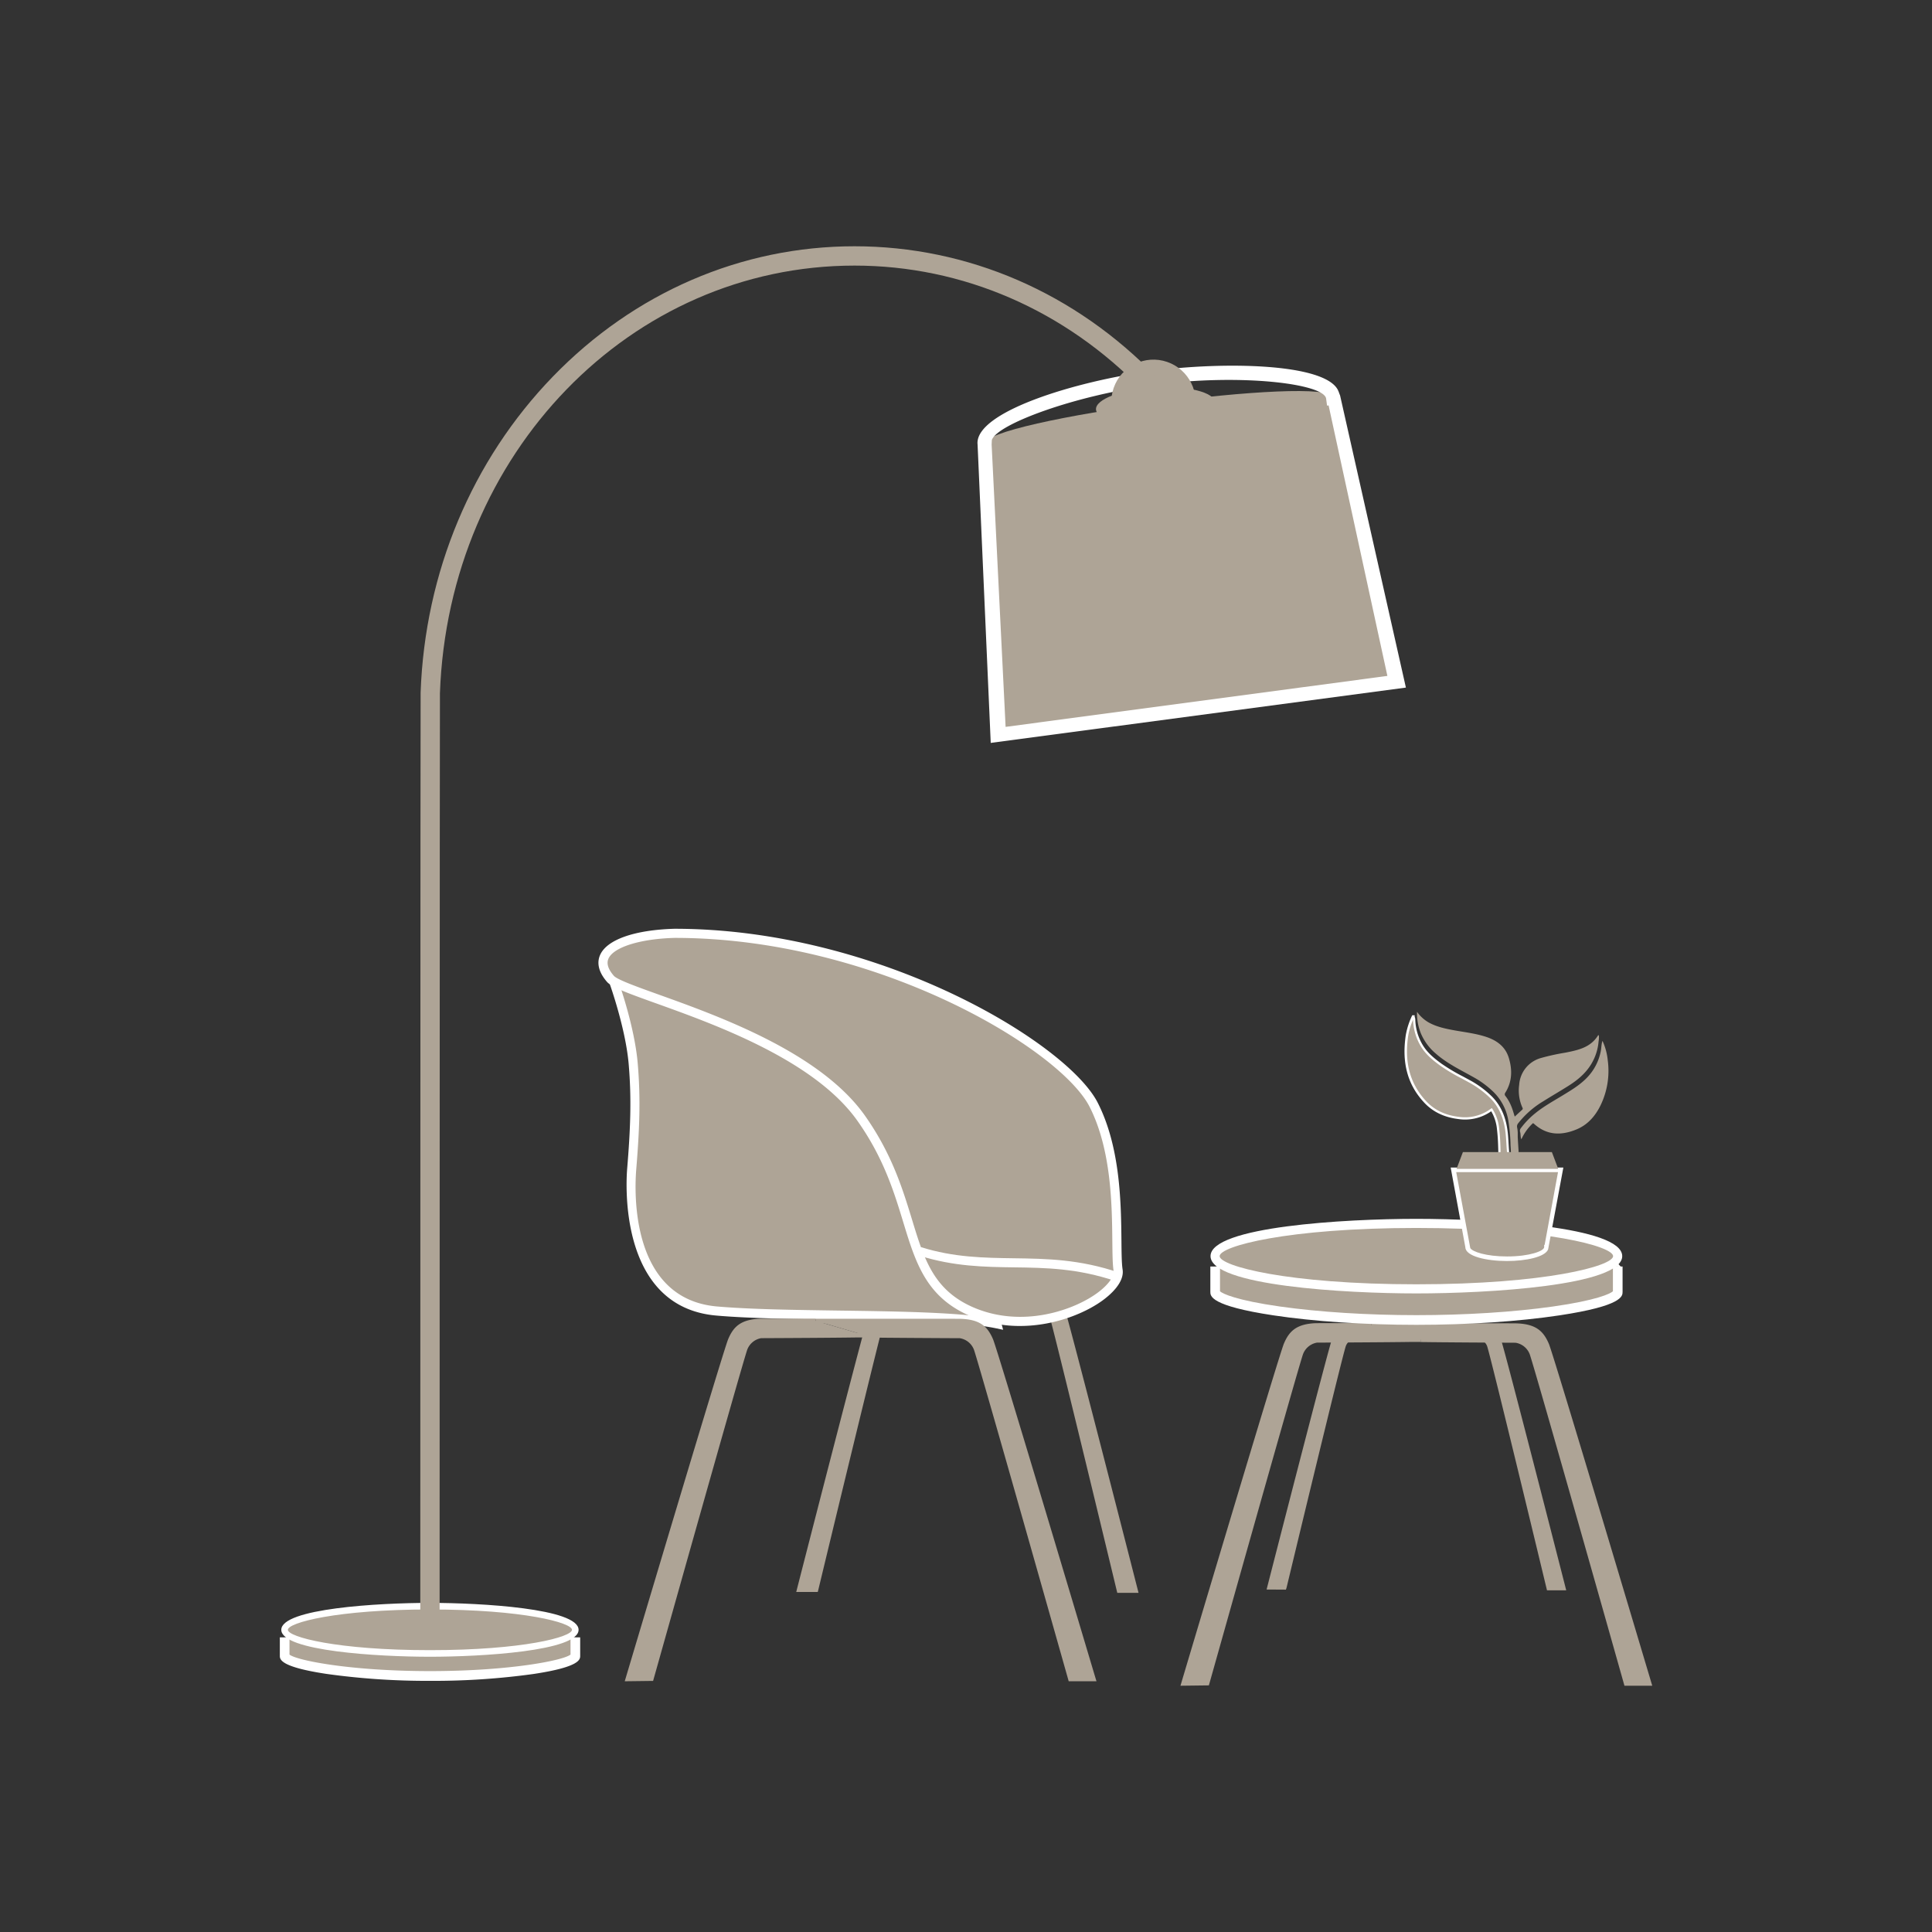 <svg id="Laag_1" data-name="Laag 1" xmlns="http://www.w3.org/2000/svg" viewBox="0 0 1000 1000"><rect x="0" y="0" width="1000" height="1000" fill="#333333" stroke="none"/><defs><style>.cls-1{fill:#aea496;}.cls-2{fill:#fff;}</style></defs><title>Infographic_taupe</title><path class="cls-1" d="M297.77,847.48V857c0,4.61-33.68,10.51-75.23,10.51S147.3,861.56,147.3,857v-9.47"/><path class="cls-2" d="M222.54,870A374.69,374.69,0,0,1,169,866.41c-24.16-3.64-24.16-7.57-24.16-9.45v-9.47h5v8.92c3.68,3,31.44,8.55,72.73,8.55s69.05-5.53,72.73-8.55v-8.92h5V857c0,1.89,0,5.81-24.16,9.45A374.69,374.69,0,0,1,222.54,870Z"/><ellipse class="cls-1" cx="222.54" cy="843.59" rx="75.23" ry="12.23"/><path class="cls-2" d="M222.53,857.53c-26.61,0-76.93-2.91-76.93-13.94s50.32-13.94,76.93-13.94,76.94,2.91,76.94,13.94S249.15,857.53,222.53,857.53Zm0-24.47c-48.27,0-73.53,6.85-73.53,10.53s25.25,10.53,73.53,10.53,73.53-6.85,73.53-10.53S270.81,833.06,222.53,833.06Z"/><path class="cls-1" d="M690.2,205.79l32.71,147L516.65,380.35l-7-150.46h0C508,217.58,688.36,193.5,690,205.81Z"/><path class="cls-2" d="M596.35,192c36.51-4.87,89-4.1,96.15,9.86h0l0.09,0.23a11,11,0,0,1,.6,1.51l0.44,1.12,34.06,151.17L512.8,384.53,506,230.2C504,213.27,557.1,197.19,596.35,192Zm91.33,17.84-0.8.11-0.48-3.6c-1-7.81-44.44-13.1-89.09-7.14-41.64,5.56-81.55,20.53-83.94,28.6l-0.1,2.32,7.23,146.1,197.61-26.38Z"/><ellipse class="cls-1" cx="598.1" cy="210.12" rx="30.87" ry="9.58" transform="translate(-11.35 35.62) rotate(-3.38)"/><circle class="cls-1" cx="597.05" cy="207.97" r="21.81" transform="translate(205.84 704.63) rotate(-70.98)"/><path class="cls-1" d="M227.54,842.2h-10c0-4.79.05-480.63,0.17-483.79,2.23-62.14,26.55-120.21,68.46-163.5,42.11-43.49,97.56-67.44,156.12-67.44,58.76,0,114.35,24.09,156.51,67.84l-7.2,6.94c-40.26-41.77-93.28-64.78-149.3-64.78-115.87,0-210.13,97.21-214.59,221.3C227.59,364.2,227.54,837.45,227.54,842.2Z"/><path d="M629.53,654.33s24.07-6.93,31.84-8.54S733.13,644,733.13,644l78.17,3.92,23.81,5.26,2.2,2.37s-17.68,6.45-19,6.65-57.86,4.5-57.86,4.5l-71.7.4-40.1-4.79"/><path class="cls-2" d="M688.78,668.29l-40.25-4.79,0.28-2.34,40.1,4.79,71.55-.41c19.35-1.47,56.44-4.32,57.69-4.49,0.94-.18,10.36-3.54,17.08-6l-0.74-.8L811,649.08l-78-3.89c-0.58,0-63.9.2-71.46,1.76s-31.51,8.45-31.75,8.52l-0.65-2.27c1-.28,24.21-7,31.93-8.56s69.38-1.8,72-1.81l78.24,3.92,24.36,5.37,3.66,3.94-1.67.61c-3,1.08-17.86,6.5-19.21,6.71s-52.15,4.07-57.95,4.51Z"/><path class="cls-1" d="M734.49,691.85c8.68,0.13,30.93.23,31.1,0.23a6.66,6.66,0,0,1,5.26,4.3c2,5.82,30.81,125.6,30.81,125.6h7.5S777.32,697.3,775.7,693.45s-3.74-6-9.88-6.24h0c-0.14,0-8.89,0-18.09,0H718.5"/><path class="cls-1" d="M810.68,823.16h-9.95l-0.22-.9c-0.29-1.2-28.82-119.79-30.78-125.49a5.43,5.43,0,0,0-4.29-3.51h-0.73c-14.76-.07-25.22-0.15-30.25-0.23l0-2.36c3.5,0.06,11.59.14,30.23,0.23h0.87A7.82,7.82,0,0,1,772,696c1.92,5.6,27.77,112.93,30.62,124.8h5.06c-11.11-43.47-31.8-123.95-33-126.89-1.49-3.52-3.26-5.34-8.83-5.52-0.21,0-8.91,0-18.05,0H718.5V686h29.22c9.21,0,18,0,18.11,0,6.76,0.22,9.2,2.82,10.95,7,1.64,3.88,32.22,123.6,33.53,128.7Z"/><path class="cls-1" d="M718.5,687.18c-9.2,0-18,0-18.09,0h0c-6.14.2-8.27,2.44-9.88,6.24s-33.47,128.11-33.47,128.11l7.59,0s28.73-119.41,30.72-125.23a6.66,6.66,0,0,1,5.26-4.3c0.16,0,22.42-.1,31.1-0.23h2.76"/><path class="cls-1" d="M665.58,822.79l-10-.06,0.38-1.46c1.3-5.08,31.89-124.39,33.53-128.27,1.75-4.14,4.18-6.74,10.93-7,0.16,0,8.92,0,18.13,0v2.36c-9.14,0-17.84,0-18.08,0-5.55.18-7.32,2-8.81,5.52-1.24,2.94-21.94,83.16-33,126.48l5.15,0c2.86-11.88,28.61-118.82,30.53-124.42a7.81,7.81,0,0,1,6.25-5.09h1c18.63-.09,26.72-0.17,30.23-0.23h2.78V693h-2.76c-5,.08-15.48.16-30.24,0.23h-0.85a5.45,5.45,0,0,0-4.16,3.51c-2,5.7-30.4,123.93-30.69,125.12Z"/><path class="cls-1" d="M735.3,693.4c13.75,0.21,49,.36,49.27.36a10.55,10.55,0,0,1,8.34,6.82c3.16,9.22,48.79,170.76,48.79,170.76h11.91s-50.46-169.31-53-175.4-5.92-9.57-15.65-9.88h0c-0.22,0-14.09-.05-28.67-0.05H710"/><path class="cls-1" d="M855.2,872.52H840.81l-0.24-.86C840.11,870,794.91,710,791.8,701a9.41,9.41,0,0,0-7.36-6h-0.57c-10.8-.05-37.16-0.19-48.59-0.36l0-2.36c11.41,0.18,37.76.31,48.56,0.36h0.71c0.41,0,7.14.89,9.45,7.62,3,8.9,44.6,155.91,48.57,170H852c-5-16.9-50.14-168.1-52.53-173.76s-5.46-8.87-14.6-9.16c-0.32,0-14-.05-28.63-0.05H710v-2.36h46.3c14.45,0,28.46,0,28.7.05,10.32,0.33,14,4.3,16.71,10.61,2.57,6.08,51,168.6,53.07,175.52Z"/><path class="cls-1" d="M710,686c-14.58,0-28.45,0-28.67.05h0c-9.73.31-13.11,3.86-15.65,9.88s-53,175.4-53,175.4l12.2-.13s45.34-161.41,48.5-170.63a10.55,10.55,0,0,1,8.34-6.82c0.26,0,35.53-.16,49.27-0.36h4.37"/><path class="cls-1" d="M611,872.53l0.46-1.53c2.06-6.92,50.5-169.44,53.07-175.52,2.66-6.3,6.38-10.27,16.7-10.61,0.25,0,14.27-.05,28.71-0.05v2.36c-14.64,0-28.3,0-28.64.05-9.14.29-12.18,3.45-14.59,9.16S619.26,853.16,614.2,870.14l9.72-.11c3.93-14,45.23-160.94,48.28-169.84a11.68,11.68,0,0,1,9.32-7.61h0.83c10.8-.05,37.15-0.19,48.56-0.36h4.39v2.36h-4.37c-11.41.18-37.77,0.31-48.57,0.36h-0.69a9.44,9.44,0,0,0-7.24,6c-3.11,9.08-48,168.95-48.48,170.56l-0.24.85Z"/><path class="cls-1" d="M837.3,655.56v13.12c0,6.38-46.65,14.55-104.19,14.55s-104.19-8.17-104.19-14.55V655.56"/><path class="cls-2" d="M733.11,685.73c-26.72,0-53-1.74-74-4.91-32.64-4.92-32.64-10-32.64-12.14V655.56h5v12.78c1.17,1.25,8.54,4.73,31.08,7.92,20.34,2.88,45.41,4.46,70.6,4.46s50.27-1.58,70.61-4.46c22.54-3.19,29.91-6.67,31.08-7.92V655.56h5v13.12c0,2.16,0,7.22-32.64,12.14C786.13,684,759.84,685.73,733.11,685.73Z"/><ellipse class="cls-1" cx="733.11" cy="650.17" rx="104.19" ry="16.94"/><path class="cls-2" d="M733.11,669.47c-36.85,0-106.54-4-106.54-19.3s69.69-19.3,106.54-19.3,106.55,4,106.55,19.3S770,669.47,733.11,669.47Zm0-33.88c-66.85,0-101.83,9.49-101.83,14.58s35,14.58,101.83,14.58,101.83-9.49,101.83-14.58S800,635.59,733.11,635.59Z"/><path class="cls-1" d="M502.29,674.29c9.93,0.15,35.41.26,35.6,0.26a7.62,7.62,0,0,1,6,4.93c2.28,6.66,35.27,143.78,35.27,143.78h8.59s-36.46-142.74-38.32-147.14-4.28-6.92-11.31-7.14h0c-0.16,0-10.18,0-20.71,0H484"/><path class="cls-1" d="M589.3,824.44h-11l-0.22-.9c-0.33-1.37-33-137.15-35.24-143.68a6.39,6.39,0,0,0-5.05-4.14H537c-16.68-.08-29-0.17-34.77-0.26l0-2.36c5.73,0.09,18.07.18,34.75,0.26h0.85A8.81,8.81,0,0,1,545,679.1c2.2,6.43,32,130.07,35.08,143h6.14c-12.7-49.71-36.45-142.12-37.88-145.5-1.69-4-3.83-6.21-10.26-6.42-0.28,0-10,0-20.68,0H484v-2.36h33.45c10.37,0,20.55,0,20.75,0,7.63,0.25,10.39,3.19,12.36,7.86,1.87,4.43,36.88,141.47,38.37,147.3Z"/><path class="cls-1" d="M484,668.94c-10.53,0-20.56,0-20.71,0h0c-7,.23-9.47,2.79-11.31,7.14s-38.32,146.66-38.32,146.66l8.69,0.05s32.88-136.69,35.17-143.36a7.62,7.62,0,0,1,6-4.93c0.19,0,25.67-.11,35.6-0.26h3.16"/><path class="cls-1" d="M423.27,824L412.13,824l0.37-1.46C414,816.68,449,680.1,450.88,675.66c2-4.67,4.73-7.62,12.36-7.86,0.2,0,10.38,0,20.75,0v2.36c-10.63,0-20.4,0-20.69,0-6.42.21-8.56,2.41-10.25,6.42-1.43,3.38-25.18,95.48-37.88,145l6.24,0c3.11-12.91,32.78-136.13,35-142.55a8.81,8.81,0,0,1,7-5.71h1c16.68-.08,29-0.17,34.75-0.26h3.17v2.36h-3.16c-5.72.09-18.07,0.18-34.75,0.26h-0.84a6.41,6.41,0,0,0-4.92,4.13c-2.24,6.53-34.81,141.88-35.14,143.25Z"/><path class="cls-1" d="M317.92,508.85s8.17,22.8,9.81,41.61,0.84,35.21-.76,54.72c-1.1,13.35-2,69.4,44,73.41,41,3.57,115,.41,145,6.62C515.93,685.21,472.88,525.38,317.92,508.85Z"/><path class="cls-2" d="M519.21,688.29l-3.75-.78c-17.22-3.57-49.84-4-81.39-4.45-22.66-.31-46.08-0.63-63.31-2.13-50.55-4.4-46.74-68.64-46.14-76,1.65-20,2.35-36.11.77-54.32s-9.6-40.79-9.68-41l-1.27-3.54,3.74,0.4c80.92,8.63,131,56.61,158.78,95.35,30,41.88,41.15,82.33,41.26,82.74ZM321.35,511.62c2.37,7.2,7.45,24,8.72,38.63,1.61,18.54.9,34.84-.76,55.12-0.91,11.15-3.2,66.94,41.85,70.86,17.06,1.48,40.4,1.8,63,2.12,29.59,0.41,60.11.83,78.43,3.84A291.28,291.28,0,0,0,473,604.47C446.24,567.17,398.31,521.1,321.35,511.62Z"/><path class="cls-1" d="M566.1,571.89c15.53,30.6,10.66,73,12.63,85.59s-39.89,37.58-76.69,21-24.32-54.61-56.36-99.81-122.41-63.66-129.74-72.08c-12.44-14.28,7.09-22.86,33.24-23.56C454.18,483.08,550.57,541.29,566.1,571.89Z"/><path class="cls-2" d="M527.95,686.32a65.18,65.18,0,0,1-26.87-5.64c-21.9-9.84-27.28-27.49-33.51-47.92-4.78-15.7-10.21-33.49-23.8-52.67-22.22-31.35-73.63-49.8-104.35-60.82-15.33-5.5-22.8-8.27-25.25-11.07-5.31-6.1-4.88-10.92-3.57-13.88,3.49-8,17.9-13,38.53-13.59,105.87,0,203.38,59.15,219.08,90.09C580,594,580.26,623.17,580.46,642.46c0.06,6.47.12,11.58,0.6,14.65,0.73,4.66-2.68,10.14-9.59,15.42C562.56,679.33,546.16,686.32,527.95,686.32ZM349.2,485.45h0c-17.86.48-31.66,4.8-34.27,10.76-1.1,2.5-.15,5.49,2.81,8.88,1.74,2,12.21,5.76,23.28,9.73,31.24,11.21,83.52,30,106.6,62.53,14,19.8,19.58,38,24.47,54,6.14,20.13,11,36,30.93,45,25.7,11.54,53.31,1.78,65.59-7.59,5.16-3.94,8.22-8.23,7.79-10.94-0.54-3.42-.59-8.68-0.66-15.34-0.19-18.86-.48-47.36-11.75-69.56h0C548.74,542.91,453.23,485.45,349.2,485.45Z"/><path class="cls-2" d="M577.67,663.19c-19.73-6.75-36.56-7-52.84-7.21-15.24-.21-31-0.43-48.77-6l0.59-4.48c17,5.36,32.71,5.56,48.26,5.78,16.7,0.23,34,.47,54.48,7.49Z"/><path class="cls-1" d="M447.63,691.08c13.75,0.21,49,.36,49.27.36a10.55,10.55,0,0,1,8.34,6.82C508.41,707.49,554,869,554,869H566s-50.46-169.31-53-175.4-5.92-9.57-15.65-9.88h0c-0.22,0-14.09-.05-28.67-0.05H422.3"/><path class="cls-1" d="M567.53,870.2H553.15l-0.24-.86c-0.46-1.62-45.66-161.61-48.78-170.69a9.4,9.4,0,0,0-7.36-6h-0.57c-10.8-.05-37.16-0.19-48.59-0.36l0-2.36c11.41,0.18,37.77.31,48.56,0.36h0.7c0.41,0,7.14.89,9.45,7.62,3,8.9,44.6,155.91,48.57,170h9.43c-5-16.9-50.14-168.1-52.53-173.76s-5.46-8.87-14.6-9.16c-0.32,0-14-.05-28.63-0.05H422.3v-2.36h46.3c14.45,0,28.46,0,28.71.05,10.32,0.33,14,4.3,16.7,10.61,2.57,6.08,51,168.6,53.08,175.52Z"/><path class="cls-1" d="M422.3,683.69c-14.58,0-28.45,0-28.67.05h0c-9.73.31-13.11,3.86-15.65,9.88s-53,175.4-53,175.4l12.2-.13s45.34-161.41,48.5-170.63a10.55,10.55,0,0,1,8.34-6.82c0.26,0,35.53-.16,49.27-0.36h4.37"/><path class="cls-1" d="M323.36,870.22l0.46-1.53c2.06-6.92,50.5-169.44,53.07-175.52,2.66-6.3,6.38-10.27,16.7-10.61,0.25,0,14.26-.05,28.71-0.05v2.36c-14.64,0-28.31,0-28.64.05-9.14.29-12.18,3.45-14.59,9.16S331.6,850.85,326.54,867.83l9.72-.11c3.93-14,45.23-160.94,48.28-169.84a11.68,11.68,0,0,1,9.32-7.61h0.83c10.8-.05,37.15-0.19,48.56-0.36h4.39v2.36h-4.37c-11.41.18-37.77,0.31-48.57,0.36H394a9.43,9.43,0,0,0-7.24,6c-3.11,9.08-48,168.95-48.48,170.56l-0.24.85Z"/><path class="cls-1" d="M829.44,538.75c-0.66,1.91-.53,4-1,5.91a27,27,0,0,1-6.53,12.62c-3.84,4.19-8.66,7-13.45,9.93-4.63,2.81-9.39,5.44-13.63,8.86a42.06,42.06,0,0,0-7.62,7.86,2.09,2.09,0,0,0-.39,2c0.34,1.22.1,2.56,0.64,3.77a25.65,25.65,0,0,1,5.45-7.82c0.33-.34.51-0.73,1.08-0.22,6.64,6.07,14.15,6.17,22,2.93,5.76-2.38,9.65-6.83,12.37-12.3a40.92,40.92,0,0,0,3.81-23.47A31.1,31.1,0,0,0,829.44,538.75Z"/><path class="cls-1" d="M800.45,645.52l7.37-40H752.33l7.37,40h0c0,3.31,9.11,6,20.36,6s20.36-2.69,20.36-6h0.05Z"/><path class="cls-2" d="M780,652.7c-10.66,0-21.44-2.44-21.54-7.12l-7.59-41.25h58.32l-7.89,42.37C799.69,650.64,789.81,652.7,780,652.7ZM761,645.94c0.95,1.93,8.18,4.4,19.07,4.4,11.71,0,19.18-2.85,19.18-4.82v-1.18h0.25l6.93-37.65H753.74Z"/><path class="cls-1" d="M776.19,599.05h4.09a4.14,4.14,0,0,0,.28-2.83c-0.3-3.19-.36-6.39-0.69-9.57-0.73-7-2.94-13.43-8-18.56a49.72,49.72,0,0,0-11.36-8.39c-4.86-2.7-9.9-5.13-14.43-8.39-3.78-2.72-7.39-5.62-9.92-9.64A27.28,27.28,0,0,1,732,528.17a3.67,3.67,0,0,0-.35-1.7l0-.29h-0.25a38.72,38.72,0,0,0-3.15,9.8c-1.94,12.89.29,24.7,9.52,34.47,4.59,4.86,10.41,7.37,17,8.17a23,23,0,0,0,15.51-3.1c0.57-.36,1.12-0.75,1.72-1.15a22.46,22.46,0,0,1,3.4,10.29C776,589.44,776.07,594.25,776.19,599.05Z"/><path class="cls-2" d="M780.6,599.64h-5l-0.06-2.51c-0.09-4.08-.19-8.29-0.69-12.4a22.59,22.59,0,0,0-3-9.54l-0.08.05c-0.39.27-.78,0.53-1.17,0.77a23.46,23.46,0,0,1-15.89,3.19c-7.13-.87-13-3.68-17.41-8.35-8.67-9.18-11.83-20.62-9.68-35a39.13,39.13,0,0,1,3.19-10l0.15-.35h1.26l0,0.76a4.44,4.44,0,0,1,.34,1.78,26.83,26.83,0,0,0,4.07,13.24c2.34,3.72,5.59,6.47,9.76,9.47a95,95,0,0,0,10.68,6.35c1.24,0.66,2.47,1.33,3.7,2a50.13,50.13,0,0,1,11.49,8.49c4.67,4.73,7.35,10.91,8.18,18.91,0.18,1.71.28,3.44,0.38,5.12,0.09,1.49.18,3,.31,4.46l0,0.37a4,4,0,0,1-.41,2.83Zm-3.83-1.18h3.16a3.64,3.64,0,0,0,.08-1.79l0-.39c-0.14-1.5-.23-3-0.32-4.5-0.1-1.67-.2-3.39-0.38-5.07-0.8-7.72-3.37-13.68-7.84-18.21a48.91,48.91,0,0,0-11.23-8.29c-1.22-.68-2.45-1.34-3.68-2a96.24,96.24,0,0,1-10.81-6.43c-4.28-3.08-7.63-5.93-10.07-9.8a28,28,0,0,1-4.25-13.79c0-.17,0-0.32,0-0.47a34.8,34.8,0,0,0-2.54,8.34c-2.1,14,1,25.08,9.37,34,4.28,4.53,9.74,7.15,16.69,8A22.41,22.41,0,0,0,770,575c0.38-.24.75-0.49,1.12-0.75l1.06-.71,0.33,0.48a23.36,23.36,0,0,1,3.5,10.56c0.51,4.17.61,8.41,0.7,12.52Z"/><path class="cls-1" d="M733.45,523.71a27.51,27.51,0,0,0,2,11.19,27.94,27.94,0,0,0,7.61,10.34c5.84,5.17,12.8,8.48,19.5,12.24a48.42,48.42,0,0,1,10.06,7.33,26.82,26.82,0,0,1,8.16,15.7,94.6,94.6,0,0,1,1.05,11.13c0,1.55.19,3.1,0.21,4.65l0,0.08a4.72,4.72,0,0,0,4-.08c-0.15-2.55-.32-5.11-0.46-7.66,0-.46,0-0.92,0-1.38a16.52,16.52,0,0,0-.33-3.76,2.51,2.51,0,0,1,.58-2.1A47.35,47.35,0,0,1,798.82,570c4.28-2.7,8.66-5.22,12.93-7.92,4.6-2.9,8.76-6.3,11.68-11a27,27,0,0,0,4-12.11,11.4,11.4,0,0,0,.17-2.62c0-.31-0.2-0.83-0.48-0.38-3.93,6.33-10.5,7.6-17,8.9a112.1,112.1,0,0,0-12.58,2.77,15.41,15.41,0,0,0-11.21,13.83A21.62,21.62,0,0,0,788,573.31a0.81,0.81,0,0,1-.14,1.12c-1.28,1.15-2.54,2.33-3.83,3.52-0.59-1.76-1.08-3.74-1.9-5.62a21.69,21.69,0,0,0-2.82-4.92,1.39,1.39,0,0,1-.13-1.89c3.5-5.62,3.65-11.66,1.83-17.79s-6.41-9.35-12.23-11.19c-5.29-1.67-10.79-2.29-16.21-3.28-4.57-.84-9.1-1.79-13.21-4.11A18.93,18.93,0,0,1,733.45,523.71Z"/><polygon class="cls-1" points="803.25 596.33 757.19 596.33 753.9 605.01 806.54 605.01 803.25 596.33"/></svg>